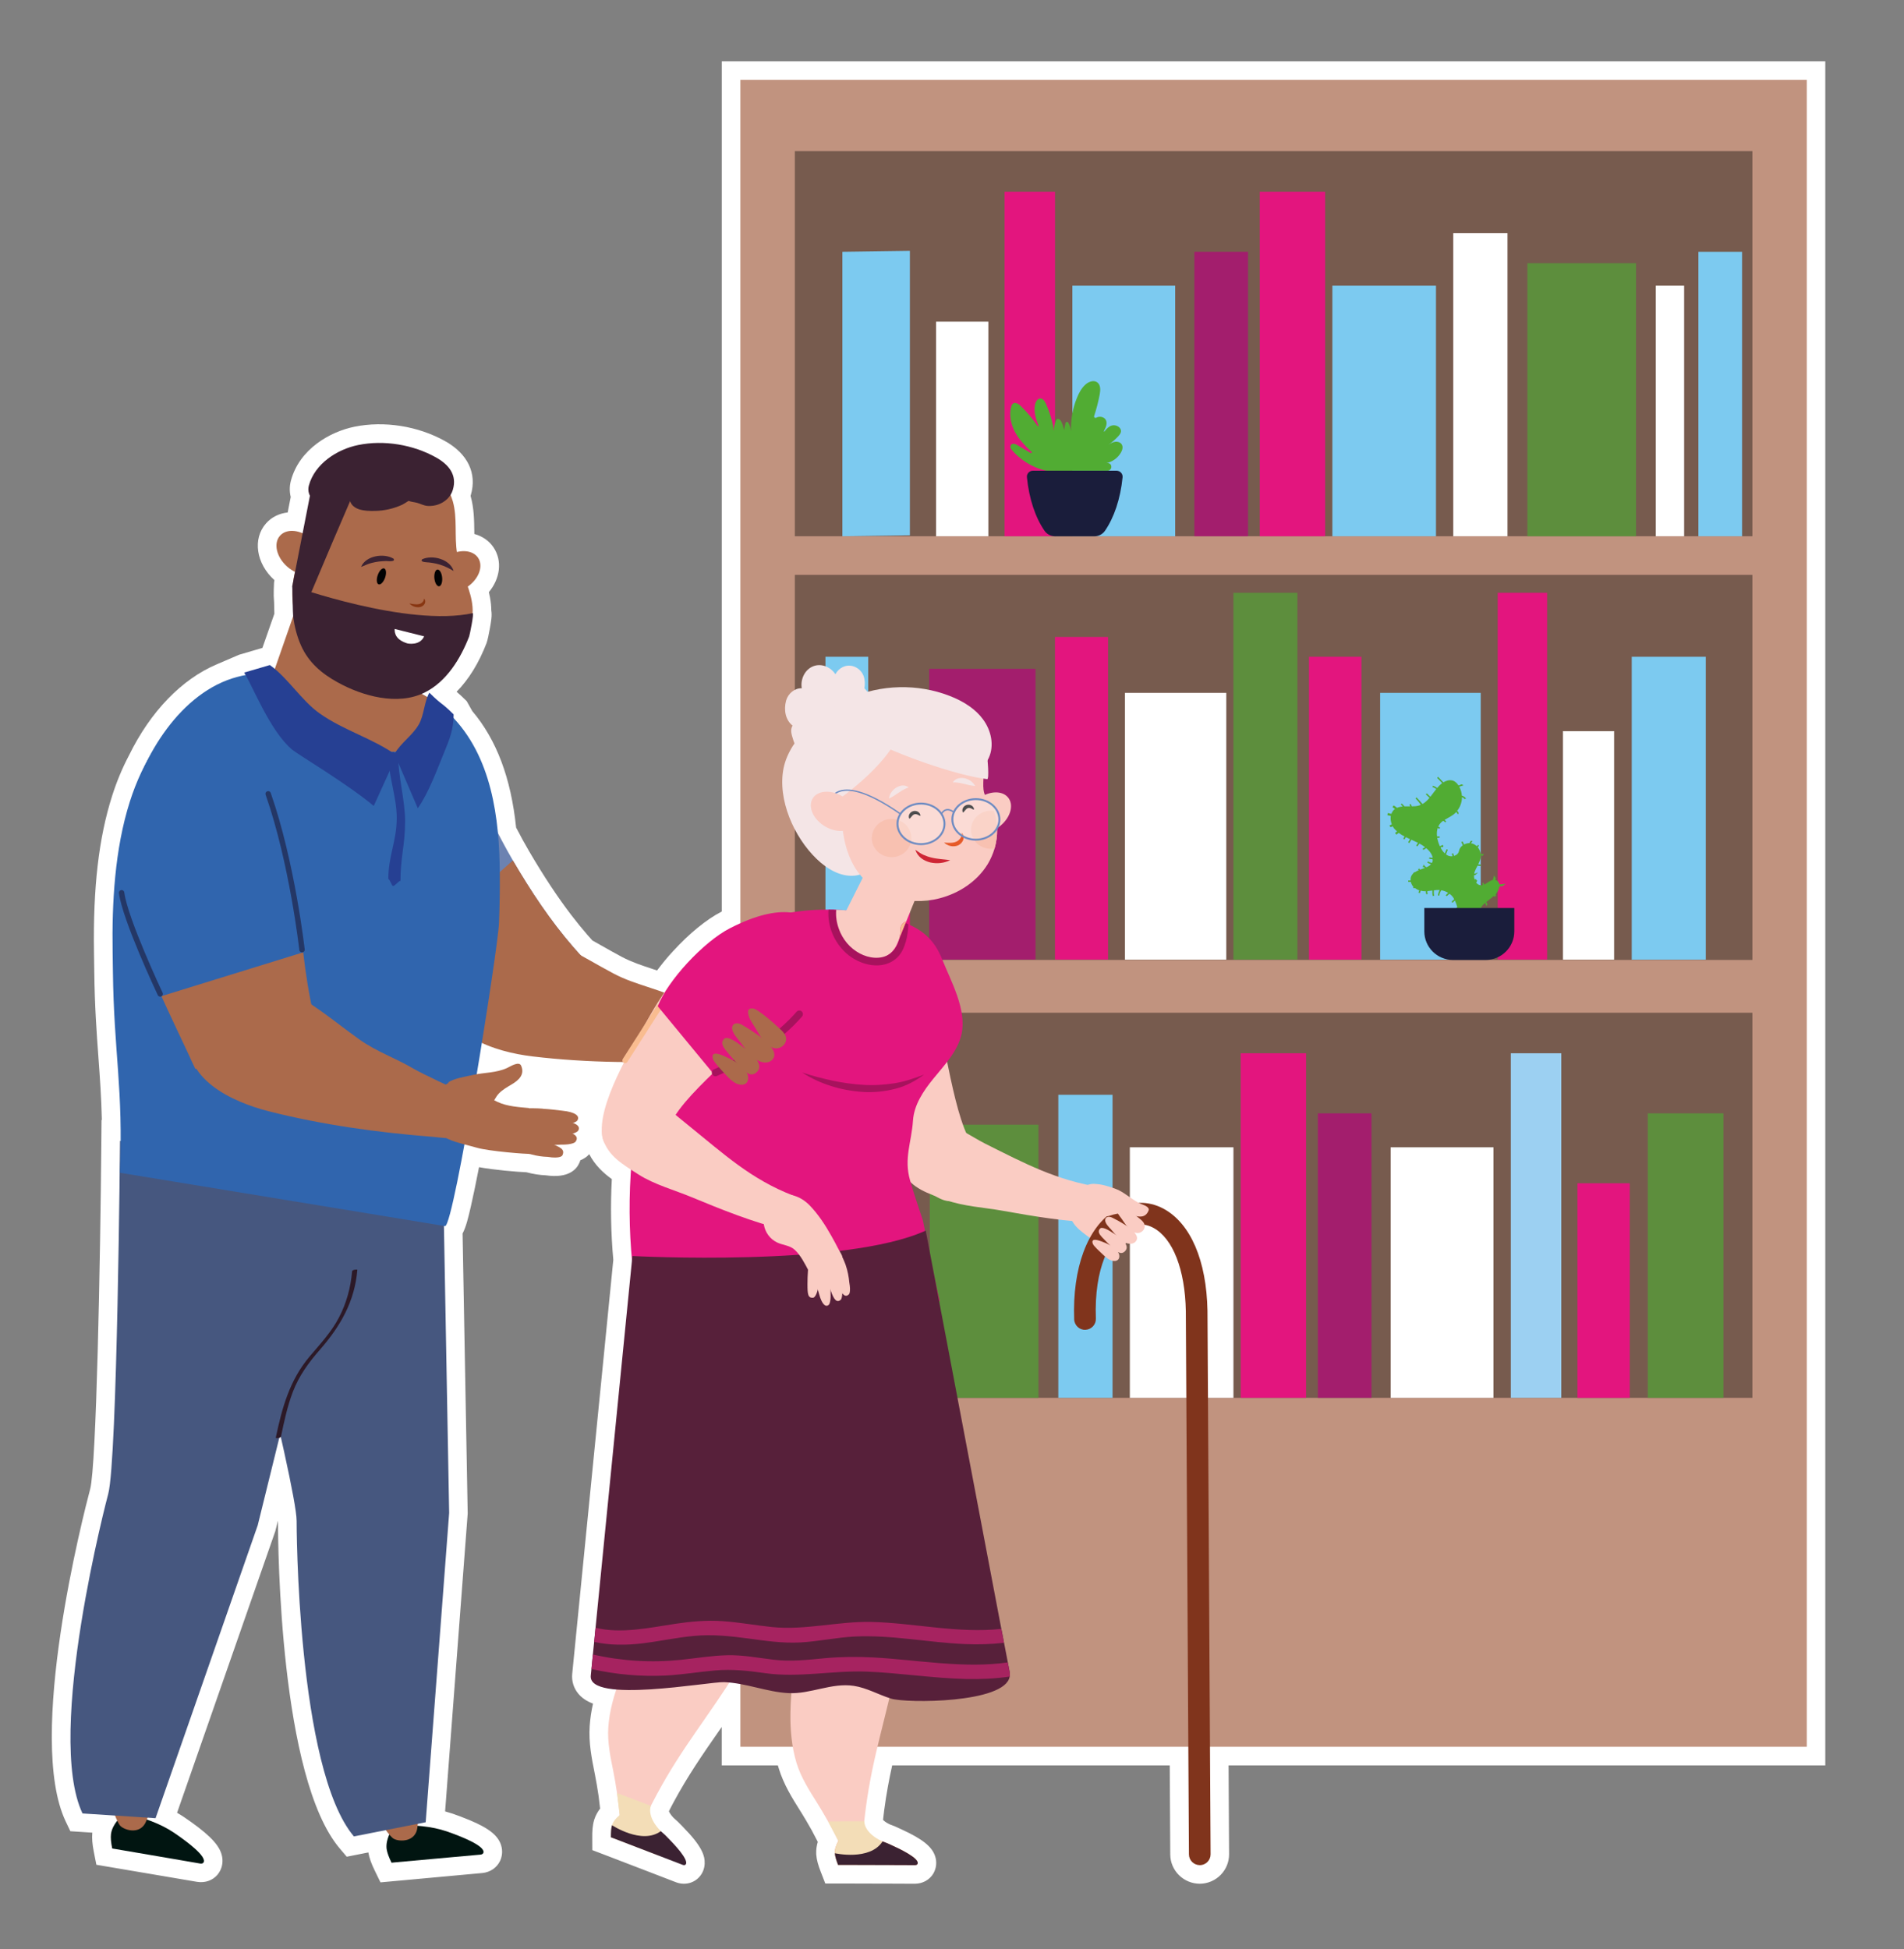 <?xml version="1.0" encoding="UTF-8"?> <!-- Generator: Adobe Illustrator 25.4.1, SVG Export Plug-In . SVG Version: 6.00 Build 0) --> <svg xmlns="http://www.w3.org/2000/svg" xmlns:xlink="http://www.w3.org/1999/xlink" version="1.1" x="0px" y="0px" viewBox="0 0 409.79 419.53" style="enable-background:new 0 0 409.79 419.53;" xml:space="preserve"><rect x="0" y="0" width="409.79" height="419.53" fill="#808080" stroke="none"/> <style type="text/css"> .st0{fill:#FFFFFF;} .st1{fill:#C1937F;} .st2{fill:#775B4E;} .st3{fill:#5D8E3D;} .st4{fill:#7CCAF0;} .st5{fill:#E3157E;} .st6{fill:#A31E6D;} .st7{fill:#9CD0F2;} .st8{fill:#51AC33;} .st9{fill:#1A1D3B;} .st10{fill:#6C82B1;} .st11{fill:#AB6A4B;} .st12{fill:#FACCC3;} .st13{fill:#011511;} .st14{fill:#46577F;} .st15{fill:#2B3463;} .st16{fill:#3065AE;} .st17{fill:#2C1927;} .st18{fill:#DD3614;} .st19{fill:#F4E5E6;} .st20{fill:#F8C1B1;} .st21{fill:#A7125D;} .st22{fill:#020203;} .st23{fill:#E65B29;} .st24{fill:#CE2635;} .st25{opacity:0.3;} .st26{fill:#FFFEFE;} .st27{fill:#6F8CC2;} .st28{fill:#F9BC90;} .st29{fill:#F29368;} .st30{fill:#F3DDB7;} .st31{fill:#3B2232;} .st32{fill:#57203A;} .st33{fill:#80341C;} .st34{fill:#883612;} .st35{fill:#243766;} .st36{fill:#A62360;} .st37{fill:#264093;} </style> <g id="Laag_1"> <path class="st0" d="M58.92,126.91c-0.03,0.89-0.01,1.8,0.07,2.7c0.02,1.11,0.04,1.91,0.06,2.48l-2.57,7.35 c-1.26,0.36-1.78,0.52-2.31,0.68c-0.58,0.17-1.15,0.34-2.73,0.8l-4.77,2.05l0,0c-7.52,3.18-14.26,10.12-18.88,19.55 c-1.45,2.74-2.69,5.71-3.67,8.81c-2.86,8.99-4.1,19.64-3.89,33.52c0.03,1.45,0.05,2.85,0.06,4.22c0.09,7.46,0.5,13.12,0.9,18.59 c0.32,4.38,0.62,8.56,0.73,13.38l-0.07-0.01l-0.04,4.48c-0.22,26.32-1.07,69.94-2.4,74.95c-1.44,5.42-13.82,53.51-5.28,71.53 l1.01,2.12l4.73,0.31c-0.11,1.17-0.01,2.44,0.33,4.17l0.54,2.74l21.7,3.68c1.69,0.27,3.32-0.3,4.37-1.54l0.07-0.09 c0.8-1,1.14-2.27,0.96-3.57c-0.32-2.3-2.21-4.46-6.72-7.69l-0.09-0.06c-1.02-0.74-1.92-1.34-2.85-1.87 c-0.02-0.01-0.05-0.03-0.07-0.04l21.13-60.57l0.59-2.31c0,0.02,0,0.04,0,0.05c0,5.61,0.4,55.27,13.28,70.49l1.52,1.79l4.65-0.92 c0.2,1.17,0.62,2.36,1.39,3.94l1.22,2.5l21.93-2.01c1.7-0.17,3.12-1.15,3.81-2.61l0.05-0.11c0.51-1.18,0.52-2.49,0.01-3.7 c-0.9-2.14-3.28-3.74-8.48-5.7l-0.1-0.04c-1.15-0.45-2.21-0.8-3.23-1.08c-0.03-0.01-0.05-0.01-0.08-0.02l4.85-63.96l0.01-0.19 l-1.1-60.23c0.76-1.42,1.22-3.4,1.78-5.81c0.5-2.19,1.09-5.02,1.76-8.46c3.16,0.59,8.24,1.02,10.15,1.09 c0.04,0.01,0.08,0.01,0.12,0.02c1.38,0.37,2.76,0.58,4.11,0.64c4.88,0.72,6.6-1.33,7.15-2.55c0.11-0.23,0.21-0.46,0.28-0.69 c0.79-0.32,1.42-0.75,1.91-1.31c1.22,2.35,2.98,4,4.86,5.37c-0.31,5.81-0.2,11.64,0.32,17.37l-8.84,89.08 c-0.16,1.57,0.31,3.1,1.31,4.3c0.77,0.92,1.8,1.62,3.16,2.13c-0.37,1.66-0.61,3.27-0.71,4.8c-0.25,3.62,0.43,6.98,1.08,10.23 l0.08,0.42c0.24,1.18,0.51,2.82,0.75,4.4l0.33,2.74c-0.49,0.64-0.93,1.39-1.24,2.31l-0.04,0.13c-0.35,1.17-0.42,2.35-0.41,3.75 l0.01,2.75l3.12,1.19c3.24,1.23,6.49,2.49,9.74,3.74l0.54,0.21c0.79,0.3,1.56,0.6,2.34,0.9c0.75,0.29,1.5,0.58,2.26,0.87 c0.57,0.22,1.16,0.32,1.73,0.32c1,0,1.96-0.32,2.75-0.94l0.09-0.07c0.98-0.82,1.55-1.98,1.61-3.27c0.09-1.83-0.68-3.89-4.7-7.98 c-0.72-0.77-1.37-1.39-2.02-1.95c-0.63-0.67-0.88-1.14-0.97-1.38l0.2-0.42c0.26-0.49,0.51-0.96,0.75-1.43 c3.11-5.78,6.33-10.42,9.75-15.34c0.22-0.32,0.44-0.64,0.67-0.96v8.28h12.08c0.06,0.22,0.12,0.43,0.19,0.64 c1.06,3.46,2.88,6.37,4.64,9.17l0.24,0.38c0.53,0.84,1.32,2.17,2.21,3.76l1.31,2.5c-0.23,0.77-0.38,1.63-0.34,2.6l0.01,0.14 c0.09,1.22,0.44,2.34,0.95,3.66l0.99,2.56h3.34c3.47,0,6.95,0.02,10.43,0.03h0.58c0.82,0,1.63,0,2.44,0.01 c0.83,0,1.65,0.01,2.48,0.01c1.67,0,3.15-0.81,3.97-2.16l0.06-0.11c0.62-1.11,0.75-2.4,0.35-3.63c-0.68-2.09-2.72-3.72-7.23-5.79 c-0.95-0.46-1.78-0.82-2.58-1.1c-0.82-0.4-1.22-0.75-1.4-0.95l0.04-0.39c0.07-0.58,0.14-1.14,0.2-1.68 c0.47-3.58,1.09-6.81,1.72-9.65h59.74l0.11,19.17c0.02,3.47,2.86,6.29,6.37,6.29c3.49-0.02,6.32-2.88,6.29-6.37l-0.11-19.1h128.43 V13.19H155.35v182.98c-0.02,0.01-0.05,0.03-0.07,0.04c-3.19,1.63-6.99,4.74-10.4,8.48c-1.15,1.23-2.31,2.62-3.46,4.17 c-0.26-0.09-0.52-0.17-0.77-0.25l-0.35-0.12c-2.23-0.74-4.34-1.43-6.41-2.52c-1.38-0.73-2.81-1.54-4.33-2.4 c-0.68-0.39-1.38-0.78-2.07-1.17c-0.35-0.39-0.69-0.78-1.03-1.16c-1.15-1.32-2.31-2.75-3.44-4.22c-3-3.92-6-8.45-9.17-13.87 c-0.86-1.47-1.75-3.09-2.77-5.05c-1.11-10.66-4.21-18.89-9.44-25.07l0,0l-1.19-2.13c-1.02-1.01-1.68-1.6-2.18-2.02 c2.6-2.64,4.79-6.17,6.45-10.48c0.23-0.59,0.55-2.25,0.72-3.19c0.26-1.45,0.49-2.71,0.3-3.84c0-0.89-0.1-1.81-0.28-2.79 c-0.07-0.39-0.15-0.77-0.24-1.14c2.42-2.93,2.93-6.68,1.04-9.57c-0.96-1.47-2.44-2.48-4.17-2.95c0-0.25-0.01-0.5-0.01-0.76 c-0.03-2.24-0.06-4.79-0.78-7.37c-0.01-0.03-0.02-0.05-0.02-0.08c0.02-0.06,0.04-0.12,0.06-0.19c1.35-4.63-0.66-8.85-5.52-11.57 c-5.81-3.26-13.12-4.42-19.54-3.11c-5.15,1.05-11.82,4.72-13.67,11.61c-0.31,1.16-0.32,2.37-0.04,3.51l-0.65,3.33 c-1.82,0.2-3.46,0.99-4.66,2.35c-2.94,3.32-2.14,8.68,1.81,12.22l-0.09,0.47 M58.93,126.74C58.93,126.74,58.93,126.74,58.93,126.74 M62.08,125.94 M58.99,127.05l-0.01-1.71"></path> </g> <g id="Laag_1_kopie"> <g> <rect x="159.35" y="17.19" class="st1" width="229.52" height="358.75"></rect> <rect x="171.07" y="32.53" class="st2" width="206.09" height="82.88"></rect> <rect x="171.07" y="123.72" class="st2" width="206.09" height="82.88"></rect> <rect x="171.07" y="217.96" class="st2" width="206.09" height="82.88"></rect> <g> <rect x="312.78" y="50.19" class="st0" width="11.67" height="65.22"></rect> <rect x="328.73" y="56.64" class="st3" width="23.39" height="58.78"></rect> <polygon class="st4" points="195.83,115.21 181.3,115.41 181.3,54.19 195.83,53.99 "></polygon> <rect x="201.47" y="69.23" class="st0" width="11.25" height="46.18"></rect> <rect x="216.21" y="41.26" class="st5" width="10.86" height="74.15"></rect> <rect x="230.8" y="61.49" class="st4" width="22.13" height="53.92"></rect> <rect x="257.06" y="54.19" class="st6" width="11.54" height="61.22"></rect> <rect x="271.13" y="41.26" class="st5" width="14.07" height="74.15"></rect> <rect x="286.76" y="61.49" class="st4" width="22.3" height="53.92"></rect> <rect x="356.37" y="61.49" class="st0" width="6.1" height="53.92"></rect> <rect x="365.54" y="54.19" class="st4" width="9.4" height="61.22"></rect> </g> <rect x="227.78" y="235.62" transform="matrix(-1 -1.224647e-16 1.224647e-16 -1 467.227 536.455)" class="st4" width="11.67" height="65.22"></rect> <rect x="200.11" y="242.06" transform="matrix(-1 -1.224647e-16 1.224647e-16 -1 423.612 542.896)" class="st3" width="23.39" height="58.78"></rect> <rect x="354.64" y="239.62" transform="matrix(-1 -1.224647e-16 1.224647e-16 -1 725.572 540.453)" class="st3" width="16.29" height="61.22"></rect> <rect x="339.52" y="254.65" transform="matrix(-1 -1.224647e-16 1.224647e-16 -1 690.278 555.491)" class="st5" width="11.25" height="46.18"></rect> <rect x="325.16" y="226.69" transform="matrix(-1 -1.224647e-16 1.224647e-16 -1 661.189 527.523)" class="st7" width="10.86" height="74.15"></rect> <rect x="299.3" y="246.91" transform="matrix(-1 -1.224647e-16 1.224647e-16 -1 620.735 547.75)" class="st0" width="22.13" height="53.92"></rect> <rect x="283.64" y="239.62" transform="matrix(-1 -1.224647e-16 1.224647e-16 -1 578.817 540.453)" class="st6" width="11.54" height="61.22"></rect> <rect x="267.03" y="226.69" transform="matrix(-1 -1.224647e-16 1.224647e-16 -1 548.13 527.523)" class="st5" width="14.07" height="74.15"></rect> <rect x="243.17" y="246.91" transform="matrix(-1 -1.224647e-16 1.224647e-16 -1 508.64 547.75)" class="st0" width="22.3" height="53.92"></rect> <rect x="189.76" y="246.91" transform="matrix(-1 -1.224647e-16 1.224647e-16 -1 385.619 547.75)" class="st0" width="6.1" height="53.92"></rect> <g> <rect x="227.06" y="137.09" class="st5" width="11.42" height="69.43"></rect> <rect x="199.98" y="143.95" class="st6" width="22.89" height="62.57"></rect> <rect x="351.19" y="141.35" class="st4" width="15.94" height="65.18"></rect> <rect x="336.39" y="157.36" class="st0" width="11.01" height="49.17"></rect> <rect x="322.35" y="127.58" class="st5" width="10.63" height="78.94"></rect> <rect x="297.04" y="149.12" class="st4" width="21.65" height="57.41"></rect> <rect x="281.72" y="141.35" class="st5" width="11.29" height="65.18"></rect> <rect x="265.46" y="127.58" class="st3" width="13.77" height="78.94"></rect> <rect x="242.12" y="149.12" class="st0" width="21.81" height="57.41"></rect> <rect x="189.86" y="149.12" class="st5" width="5.97" height="57.41"></rect> <rect x="177.66" y="141.35" class="st4" width="9.2" height="65.18"></rect> </g> <g> <path class="st8" d="M222.04,100.18c1.12,0.57,2.14,0.91,3.18,1.11h13.15c1.05,0,1.11-1.57,0.06-1.63 c-0.12-0.01-0.23,0-0.34,0.02c1.31-0.27,2.49-1.11,3.16-2.27c0.31-0.53,0.5-1.21,0.19-1.74c-0.27-0.47-0.88-0.66-1.42-0.59 c-0.54,0.07-1.03,0.35-1.48,0.64c0.8-0.53,1.53-1.16,2.17-1.87c0.24-0.26,0.47-0.55,0.54-0.9c0.18-0.96-1.08-1.66-2-1.36 c-0.64,0.21-1.12,0.7-1.53,1.26c-0.06,0.08-0.17,0-0.13-0.08c0.13-0.25,0.26-0.5,0.37-0.76c0.22-0.54,0.31-1.19,0.01-1.69 c-0.4-0.65-1.36-0.79-2.03-0.43c-0.26,0.14-0.54-0.09-0.45-0.35c0.49-1.51,0.89-3.05,1.19-4.61c0.18-0.94,0.24-2.1-0.53-2.65 c-0.73-0.52-1.78-0.16-2.46,0.42c-0.85,0.73-1.41,1.74-1.84,2.77c-0.98,2.32-1.44,4.87-1.32,7.39c-0.07-0.63-0.26-1.24-0.55-1.8 c-0.07-0.14-0.17-0.29-0.36-0.26c-0.16,0.02-0.28,0.15-0.31,0.3l-0.3,1.5c-0.1-0.63-0.3-1.24-0.57-1.81 c-0.19-0.4-0.63-0.83-0.99-0.55c-0.07,0.05-0.12,0.13-0.16,0.2c-0.35,0.74-0.49,1.56-0.42,2.37c-0.32-2.04-0.91-4.04-1.76-5.92 c-0.23-0.52-0.59-1.11-1.17-1.13c-0.65-0.02-1.06,0.7-1.18,1.34c-0.29,1.52,0.17,3.05,0.76,4.51c0.04,0.11-0.1,0.19-0.17,0.09 c-1.09-1.56-2.32-3.01-3.67-4.34c-0.5-0.49-1.31-0.97-1.8-0.38c-0.07,0.09-0.13,0.19-0.16,0.3c-0.69,2.12-0.07,4.47,1.12,6.35 c0.86,1.36,1.98,2.51,3.17,3.61c0.14,0.13-0.03,0.36-0.19,0.26c-0.94-0.56-1.89-1.13-2.83-1.69c-0.46-0.27-1.13-0.52-1.43-0.01 c-0.16,0.27-0.12,0.61,0.07,0.85C218.82,98.14,220.34,99.31,222.04,100.18z"></path> <g> <path class="st9" d="M221.02,102.71c0.46,4.66,1.84,8.73,3.81,11.55c0.51,0.73,1.37,1.16,2.27,1.16h8.43 c0.9,0,1.76-0.43,2.27-1.16c1.96-2.82,3.35-6.89,3.81-11.55c0.07-0.76-0.54-1.41-1.32-1.41h-17.95 C221.56,101.29,220.94,101.95,221.02,102.71z"></path> </g> </g> <g> <path class="st8" d="M323.35,190.29c-0.21,0.01-0.42,0.04-0.62,0.07c-0.11-0.46-0.43-0.88-0.91-0.98c-0.02,0,0.03-0.18,0.03-0.18 l0.11-0.05l-0.38-0.77l-0.28,1.01c-0.08,0.02-0.16,0.03-0.24,0.06c-0.55,0.21-1.07,0.69-1.64,0.93c-0.02-0.15-0.07-0.3-0.15-0.43 l-0.27,0.16c0.07,0.11,0.1,0.24,0.11,0.37c-0.08,0.02-0.16,0.04-0.24,0.05c-0.49,0.03-0.88-0.21-1.16-0.57 c0.07-0.1,0.13-0.2,0.18-0.31l0.05-0.12l-0.11-0.07c-0.08-0.05-0.13-0.14-0.13-0.23l-0.31,0c0,0.07,0.02,0.14,0.04,0.2 c-0.13-0.33-0.2-0.69-0.18-1.05c0.05-0.01,0.11-0.02,0.16-0.03c0.08,0.07,0.7-0.58,0.7-0.58l-0.63,0.24 c-0.06,0.02-0.13,0.02-0.19,0.04c0.01-0.07,0.02-0.15,0.04-0.22c0.15-0.53,0.42-1.03,0.68-1.53c0.18,0.04,0.37,0.07,0.56,0.07 c0.04,0,0.09,0,0.13,0l0-0.3l-0.27-0.02c-0.09,0-0.19-0.02-0.28-0.04c0.24-0.49,0.46-0.98,0.53-1.51 c0.02-0.12,0.02-0.24,0.02-0.36c0.05-0.01,0.1-0.02,0.15-0.03l0.24,0.12l0.26-0.46l-0.28,0.01c-0.13,0.01-0.26,0.03-0.39,0.05 c-0.06-0.53-0.28-1.05-0.62-1.47l0.11-0.17c0.06,0.01,0.15-0.18,0.15-0.18l-0.14-0.14c-0.04-0.01-0.15-0.01-0.24,0.12l-0.09,0.14 c-0.26-0.25-0.57-0.45-0.93-0.57c-0.1-0.03-0.2-0.04-0.3-0.06c0.02-0.17,0.09-0.23,0.12-0.23l0.19-0.24 c-0.09-0.07-0.2-0.08-0.31-0.04c-0.15,0.05-0.27,0.21-0.3,0.36c-0.01,0.04-0.01,0.08-0.01,0.11c-0.11,0-0.22-0.01-0.33,0.01 c-0.31,0.04-0.61,0.14-0.88,0.28c-0.11-0.21-0.2-0.42-0.29-0.64l-0.3,0.1c0.09,0.24,0.21,0.47,0.32,0.71 c-0.43,0.31-0.75,0.74-0.82,1.25c-0.01,0.04-0.03,0.08-0.04,0.12c-0.14,0.48-0.54,0.78-1.03,0.92l-0.18-0.56l-0.3,0.09l0.17,0.54 c-0.32,0.04-0.65,0.01-0.95-0.12c-0.17-0.07-0.32-0.18-0.47-0.29l0.41-0.98l-0.29-0.11l-0.37,0.89 c-0.38-0.35-0.67-0.79-0.91-1.26c0.12-0.07,0.24-0.13,0.36-0.18l0.08,0.14c0.07-0.04,0.13-0.1,0.15-0.18 c0.02-0.08,0.01-0.16-0.03-0.23l-0.07-0.1l-0.12,0.04c-0.18,0.06-0.35,0.15-0.51,0.24c-0.02-0.04-0.04-0.07-0.05-0.1 c-0.24-0.53-0.42-1.12-0.53-1.7c0.15-0.04,0.31-0.05,0.45,0.01l0.13-0.27c-0.2-0.08-0.42-0.09-0.62-0.05 c-0.08-0.63-0.05-1.26,0.15-1.84l0.36,0.19l0.15-0.26l-0.4-0.21c0.11-0.24,0.24-0.47,0.42-0.69c0.19-0.22,0.4-0.4,0.64-0.57 c0.16,0.07,0.3,0.18,0.38,0.33l0.28-0.13c-0.08-0.16-0.22-0.28-0.37-0.38c0.61-0.39,1.29-0.7,1.87-1.12 c0.23-0.17,0.44-0.36,0.64-0.57c0.03,0.03,0.08,0.04,0.11,0.07c0.06,0.05,0.08,0.13,0.08,0.15l0.16,0.25 c0.08-0.04,0.14-0.11,0.15-0.2c0.02-0.15-0.07-0.31-0.17-0.41c-0.04-0.04-0.1-0.06-0.14-0.1c0.51-0.63,0.85-1.38,0.99-2.18 c0.05-0.26,0.06-0.53,0.06-0.79c0.16,0.06,0.32,0.14,0.45,0.25c-0.01,0.08,0.05,0.15,0.11,0.18l0.22-0.05 c0.05-0.07,0.07-0.18-0.05-0.29c-0.21-0.2-0.47-0.34-0.75-0.42c-0.04-0.67-0.23-1.33-0.57-1.92l0.93-0.3l-0.28-0.17 c-0.07-0.04-0.16-0.05-0.24-0.03c-0.07,0.02-0.13,0.06-0.17,0.11l-0.39,0.12c-0.11-0.17-0.17-0.25-0.24-0.33 c-0.26-0.31-0.58-0.58-0.98-0.72c-0.06-0.02-0.12-0.03-0.18-0.04c-0.63-0.13-1.29,0.07-1.86,0.42l-1.12-1.18l-0.23,0.2l1.1,1.15 c-0.03,0.02-0.06,0.04-0.09,0.06c-0.36,0.28-0.68,0.62-0.98,0.98c-0.28-0.2-0.58-0.37-0.91-0.49l-0.12,0.28 c0.3,0.11,0.57,0.26,0.83,0.44c-0.44,0.54-0.85,1.12-1.27,1.66l-0.77-0.73l-0.22,0.21l0.8,0.75c-0.44,0.53-0.93,1-1.51,1.33 c-0.4-0.46-0.82-0.96-1.28-1.42l-0.23,0.2c0.42,0.43,0.8,0.89,1.14,1.38c-0.12,0.05-0.23,0.12-0.35,0.16 c-0.5,0.15-1.03,0.19-1.58,0.19l-0.22-0.51l-0.29,0.11l0.17,0.4c-0.41,0-0.83-0.01-1.23,0c-0.19-0.21-0.37-0.43-0.59-0.61 l-0.21,0.23c0.15,0.12,0.29,0.26,0.42,0.41c-0.44,0.03-0.85,0.12-1.23,0.29c-0.22-0.21-0.48-0.39-0.76-0.52l-0.21,0.41 c0.19,0.09,0.37,0.21,0.53,0.34c-0.39,0.28-0.63,0.65-0.78,1.07c-0.26-0.06-0.51-0.13-0.77-0.18l-0.09,0.45 c0.25,0.04,0.49,0.12,0.74,0.17c-0.1,0.59-0.02,1.23,0.22,1.81c-0.17,0.08-0.36,0.15-0.52,0.24l0.25,0.39 c0.14-0.08,0.3-0.16,0.45-0.22c0.1,0.18,0.21,0.35,0.34,0.51c0.18,0.22,0.4,0.4,0.61,0.59c-0.14,0.11-0.28,0.23-0.43,0.34 l0.28,0.37c0.17-0.12,0.33-0.26,0.5-0.39c0.39,0.3,0.82,0.55,1.27,0.78l-0.29,0.48l0.27,0.15l0.29-0.49 c0.3,0.15,0.59,0.29,0.9,0.43c-0.21,0.34-0.42,0.69-0.42,0.69l0.27,0.15l0.44-0.71c0.13,0.06,0.26,0.12,0.4,0.18 c0.34,0.15,0.69,0.32,1.03,0.49c-0.16,0.25-0.41,0.59-0.41,0.59l0.26,0.17l0.45-0.61c0.44,0.23,0.84,0.5,1.22,0.79 c-0.16,0.12-0.33,0.22-0.52,0.3l0.12,0.28c0.23-0.09,0.44-0.23,0.64-0.38c0.42,0.35,0.8,0.74,1.07,1.21 c0.16,0.27,0.27,0.56,0.33,0.86c-0.23,0.01-0.47-0.02-0.69-0.09l-0.11,0.28c0.24,0.08,0.49,0.12,0.73,0.12 c0.1,0.16,0.08,0.34,0.03,0.51c-0.04,0.12-0.11,0.2-0.17,0.3c-0.28-0.07-0.55-0.18-0.77-0.35l-0.2,0.23 c0.24,0.19,0.52,0.31,0.81,0.39c-0.25,0.28-0.59,0.49-0.98,0.66c-0.14-0.08-0.28-0.18-0.39-0.31l-0.28-0.31v0.35 c-0.08,0.04-0.16,0.1-0.16,0.21h0.25c0.08,0.08,0.16,0.13,0.25,0.19c-0.34,0.13-0.7,0.25-1.05,0.38 c-0.05-0.08-0.12-0.15-0.16-0.23l-0.28,0.13c0.04,0.08,0.11,0.14,0.16,0.22c-0.28,0.11-0.54,0.24-0.78,0.4 c-0.02-0.03-0.3,0.11-0.3,0.11c-0.12,0.19-0.27,0.34-0.39,0.52c-0.24,0.35-0.31,0.77-0.27,1.18h-0.52v0.3h0.57 c0.09,0.39,0.26,0.76,0.53,1.05c0.02,0.1-0.04,0.14-0.07,0.19l0.27,0.16c0.03-0.04,0.07-0.07,0.1-0.11 c0.29,0.23,0.62,0.41,0.98,0.53c-0.07,0.16-0.13,0.32-0.18,0.52l0.31,0.07c0.05-0.2,0.11-0.36,0.17-0.52 c0.33,0.08,0.67,0.13,1.01,0.13c0.04,0,0.08-0.01,0.12-0.01c-0.04,0.24,0,0.5,0.14,0.71l0.26-0.17 c-0.11-0.16-0.13-0.37-0.08-0.56c0.36-0.03,0.71-0.07,1.07-0.13c-0.03,0.4-0.01,0.8,0.09,1.18l0.3-0.07 c-0.1-0.38-0.11-0.76-0.07-1.15c0.42-0.06,0.84-0.1,1.26-0.07c-0.21,0.36-0.35,0.76-0.39,1.17l0.31,0.02 c0.03-0.41,0.19-0.79,0.43-1.13c0.53,0.09,1.04,0.28,1.49,0.57c-0.21,0.14-0.41,0.31-0.56,0.52l0.26,0.17 c0.16-0.21,0.36-0.36,0.59-0.5c0.27,0.21,0.51,0.43,0.71,0.7c0.11,0.15,0.19,0.32,0.28,0.49c-0.23,0.15-0.44,0.34-0.58,0.56 l0.27,0.15c0.12-0.18,0.28-0.33,0.46-0.46c0.21,0.45,0.36,0.93,0.51,1.42c-0.18,0.16-0.35,0.33-0.47,0.53l0.27,0.15 c0.08-0.13,0.18-0.26,0.29-0.37c0.08,0.25,0.16,0.5,0.25,0.74c0.08,0.2,0.18,0.4,0.28,0.59c-0.06,0.38-0.07,0.76,0.03,1.12 l0.68-0.17c0.24,0.23,0.52,0.41,0.82,0.54c0.21,0.08,0.43,0.15,0.66,0.16c1.02,0.06,1.43-0.3,1.64-0.82 c0.19,0.06,0.38,0.16,0.53,0.29c0.02-0.02-0.02,0.19-0.02,0.19c0.04,0.01,0.08,0.01,0.12,0.01c0.23,0,0.45-0.1,0.59-0.28 l0.27-0.35l-0.35-0.28c-0.27-0.22-0.59-0.37-0.93-0.47c0.01-0.09,0.34,0.02,0.34,0.02l0.36-0.85l-0.2-0.09 c0,0.01-0.15-0.04-0.29-0.08c0.02-0.06,0.03-0.13,0.06-0.19c0.21-0.48,0.58-0.88,1.02-1.26c0.04,0.02,0.08,0.05,0.11,0.07 c0.05,0.05,0.08,0.14,0.06,0.2c-0.02,0.03,0.08,0.32,0.08,0.32c0.12-0.04,0.2-0.13,0.23-0.25c0.04-0.16-0.02-0.36-0.15-0.48 c-0.03-0.03-0.06-0.04-0.09-0.06c0.23-0.19,0.47-0.38,0.71-0.56c0.33-0.25,0.65-0.5,0.93-0.77c0.05,0.03,0.18,0.18,0.18,0.18 l0.36-0.3c-0.05-0.05-0.1-0.11-0.15-0.16c0.4-0.59,0.79-1.14,0.85-1.76c0.16-0.06,0.31-0.08,0.47-0.09l0.07,0.09l0.83-0.58 L323.35,190.29z M318.06,181.95c0.05,0.08-0.07,0.12-0.07,0.12C317.98,182.01,318.02,181.97,318.06,181.95z M315.34,171.75 c0.06,0.03,0.08,0.09-0.04,0.12L315.34,171.75z M318.75,197.33c0.04,0,0,0.21,0,0.21l-0.18-0.13 C318.62,197.36,318.68,197.33,318.75,197.33z M317.56,189.64c-0.07-0.03-0.09-0.1-0.12-0.18 C317.47,189.52,317.51,189.58,317.56,189.64z"></path> <path class="st9" d="M312.71,206.6h7.05c3.4,0,6.16-2.76,6.16-6.16v-5.02h-19.37v5.02C306.55,203.84,309.31,206.6,312.71,206.6z"></path> </g> </g> <g> <g> <g> <g> <g> <path class="st10" d="M104.13,223.67c-0.48-0.4-0.91,0.03-1.41-0.34c-0.49-0.42-0.47,0.21-0.99-0.21 c-5.49-4.42-11.78-9.23-17.39-14.52c-3.54-3.32-6.79-6.81-9.42-10.5c-0.28-0.37-0.55-0.74-0.8-1.12 c-3.6-5.29-6.21-11.13-7.57-17.19c-0.3-1.37-0.55-2.78-0.73-4.2c-1.01-8.16,0.09-17.01,3.98-24.2 c0.18-0.36-3.03-1.58-2.84-1.91c1.31-2.24,1.83-5.41,4.29-6.25c5.7-1.94,15.45,5,19.09,8.7c9.18,9.34,13.54,22.14,20.04,33.25 c3.84,6.57,8.07,12.97,13.05,18.69c1.14,1.3,2.27,2.57,3.46,3.81C118.69,213.35,110.08,219.37,104.13,223.67z"></path> </g> </g> <g> <g> <path class="st11" d="M114.61,227.36c6.01,0.72,12.07,1.09,18.12,1.19c5.9,0.11,11.78-0.03,17.65-0.34 c1.79-0.09,4.98,0.06,6.5-1.04c1.67-1.21-0.09-2.61,0.51-4.37c0.27-0.75,0.32-1.63-0.12-2.3c-1.09-1.69,0.34-1.95-1.4-2.48 c-2.31-0.71-9.37-2.9-11.59-3.85c-1.66-0.71-3.27-1.24-4.88-1.76c-2.48-0.82-4.9-1.59-7.37-2.9 c-6.8-3.58-14.77-9.06-22.58-9.79c-0.06-0.01-0.12-0.01-0.17-0.02c-6.95-0.55-13.11,6.38-13.65,12.98 C94.8,222.82,106.64,226.41,114.61,227.36z"></path> </g> </g> <g> <path class="st11" d="M104.13,223.67c-0.48-0.4-0.91,0.03-1.41-0.34c-0.49-0.42-0.47,0.21-0.99-0.21 c-5.49-4.42-11.78-9.23-17.39-14.52c7.86-7.13,19.66-17.79,26.04-23.42c3.84,6.57,8.07,12.97,13.05,18.69 c1.14,1.3,2.27,2.57,3.46,3.81C118.69,213.35,110.08,219.37,104.13,223.67z"></path> </g> <g> <g> <g> <g> <path class="st12" d="M212.06,246.15c8.45,4.22,15.38,7.93,24.92,9.39c0,0,2.4,5.49-0.16,7.62 c-7.07-0.16-14.33-1.38-21.07-2.59c-3.81-0.69-8.49-0.94-12.18-2.31c-3.96-1.46-7.23-2.47-9.18-5.86 c-1.61-2.79,0.35-7.36,2.47-9.55c1.42-1.47,2.28-1.43,4.44-1.48c1.39-0.03,4.86,1.53,5.91,2.07 C208.85,244.29,210.43,245.33,212.06,246.15z"></path> </g> </g> </g> </g> <g> <g> <g> <g> <g> <path class="st13" d="M43.76,400.9c-0.15,0.18-0.44,0.21-0.67,0.17c-1.88-0.32-3.75-0.65-5.63-0.97 c-4.22-0.72-8.42-1.44-12.64-2.16l-0.67-0.11c-0.27-1.35-0.36-2.3-0.26-3.13c0.16-1.12,0.66-1.99,1.63-3.25 c3.41,1.1,5.46-0.09,5.54-0.05c2.12,0.73,3.68,1.42,5.14,2.26c0.83,0.48,1.63,1.01,2.48,1.63 C39.54,395.92,44.8,399.59,43.76,400.9z"></path> </g> </g> </g> </g> <g> <g> <path class="st11" d="M19.75,343.85c1.1-2.88,2.89-5.37,6.26-5.82c2.11-0.28,23.13,5.67,22.33,7.32 c-8.63,17.6-10.6,29.87-16.84,46.51c-1.16,3.09-4.59,2.09-5.57,1.13c-1.46-1.44-4.22-12.02-5.96-18.39 c-2.35-8.59-3.31-19.19-1.07-27.98C19.13,345.69,19.4,344.75,19.75,343.85z"></path> </g> </g> </g> <g> <path class="st14" d="M17.76,390.29l15.72,1.02l21.99-63.04l18.95-76.86l-48.59-5.86c0,0-0.58,68.57-2.53,75.94 C23.29,321.49,9.6,373.07,17.76,390.29z"></path> </g> <g> <g> <g> <g> <g> <path class="st13" d="M104.02,398.81c-0.1,0.21-0.37,0.32-0.61,0.34c-1.9,0.17-3.79,0.34-5.69,0.51 c-4.27,0.39-8.51,0.77-12.78,1.16l-0.67,0.07c-0.6-1.24-0.93-2.13-1.06-2.96c-0.13-1.13,0.13-2.1,0.74-3.56 c3.58,0.18,5.26-1.49,5.34-1.48c2.24,0.16,3.93,0.43,5.55,0.86c0.93,0.25,1.84,0.56,2.82,0.94 C98.66,395.08,104.69,397.28,104.02,398.81z"></path> </g> </g> </g> </g> <g> <g> <path class="st11" d="M66.15,349.84c0.32-3.07,1.41-5.93,4.56-7.23c1.97-0.81,23.81-0.46,23.46,1.33 c-3.82,19.22-2.57,31.59-4.32,49.28c-0.33,3.28-3.9,3.2-5.1,2.52c-1.78-1.01-7.17-10.53-10.49-16.24 c-4.48-7.7-8.13-17.69-8.23-26.77C66.02,351.78,66.05,350.8,66.15,349.84z"></path> </g> </g> </g> <g> <path class="st14" d="M76.17,395.23l15.45-3.05l5.05-66.57l-1.44-79.14l-48.46,6.82c0,0,17.07,66.42,17.07,74.04 C63.83,327.33,63.85,380.69,76.17,395.23z"></path> </g> <g> <g> <path class="st15" d="M101.25,216.8c-1.64-7.36-4.25-14.47-7.42-21.3c-2.98-6.42-7.86-12.81-6.76-20.26 c0.12-0.85-0.98-1.12-1.28-0.32c-2.48,6.68,2.85,13.65,5.79,19.27c3.8,7.28,6.49,15.01,8.51,22.95 C100.28,217.89,101.42,217.55,101.25,216.8z"></path> </g> </g> <g> <g> <path class="st16" d="M107.4,198.63c-0.22,5.67-9.64,64.97-11.6,65.25c0,0-69.99-11.48-69.99-11.48 c0.75-18.1-1.31-25.86-1.51-43.38c-0.02-1.38-0.03-2.8-0.06-4.26c-0.16-10.36,0.44-21.96,3.7-32.22 c2.74-8.62,7.62-16.56,15.21-21.66c3.83-2.57,7.9-4.34,12.16-5.41c1.17-0.3,2.32-0.54,3.51-0.75 c0.37-0.06,0.76-0.12,1.15-0.17c3.37-0.5,6.83-0.62,10.31-0.45c1.94,0.09,3.87,0.28,5.8,0.58c0.48,0.08,0.98,0.16,1.48,0.25 c0.51,0.09,1.04,0.19,1.56,0.3c0.33,0.08,0.67,0.16,1.03,0.22c3.06,0.7,6.1,1.7,8.93,3.05c0.34,0.16,0.7,0.34,1.06,0.53 c1.9,0.98,3.69,2.15,5.35,3.51c0.37,0.31,0.72,0.62,1.1,0.95c0.12,0.11,0.25,0.23,0.37,0.36c8.9,8.9,10.55,22.26,10.61,34.35 C107.6,191.67,107.54,195.15,107.4,198.63z"></path> </g> </g> <g> <g> <path class="st17" d="M60.47,309.2c0.68-3.26,1.37-6.53,2.56-9.65c1.33-3.46,3.38-6.28,5.81-9.05 c4.4-5.04,7.51-10.39,8.07-17.2c0.01-0.15-1.1-0.04-1.13,0.3c-0.29,3.46-1.2,6.82-2.8,9.9c-1.65,3.19-4.07,5.75-6.36,8.46 c-4.29,5.1-5.92,11.02-7.26,17.43C59.31,309.65,60.41,309.48,60.47,309.2L60.47,309.2z"></path> </g> </g> <g> <g> <g> <path class="st12" d="M202.82,258.18c-6.39-2.51-11.58-13.59-14.69-19.31c-0.96-1.74-2-3.75-2.98-5.93 c-0.16-0.36-0.35-0.74-0.51-1.12c-2.15-4.85-3.88-10.34-3.54-15.22c1.34-19.13,14.16-14.9,18.3-5.49 c1.64,3.74,2.87,9.78,4.14,15.92c0,0.02,0,0.02,0,0.03c1.34,6.55,2.72,13.24,4.67,17.34c0.77,1.6,1.78,3.74,2.81,6.04 C212.7,254.19,207.44,260,202.82,258.18z"></path> </g> </g> </g> <g> <g> <path class="st18" d="M201.85,204.72c3.12,5.9,2.42,15.36,1.7,22.33l-18.4,5.9c-2.37-5.12-4.42-11.09-4.04-16.35 C182.45,197.47,197.05,195.63,201.85,204.72z"></path> </g> </g> <g> <g> <path class="st19" d="M178.99,159.38c2.47,0.92,5.44-0.04,6.84-2.37c0.43-0.72,0.59-1.57,1-2.29 c0.42-0.73,0.87-1.34,0.98-2.21c0.2-1.64-0.65-3.24-1.76-4.37c0.13-0.9,0.13-1.82-0.19-2.68c-0.38-1-1.23-1.77-2.22-2.07 c-1.58-0.47-3.12,0.34-3.84,1.72c-1.02-1.54-2.96-2.4-4.72-1.74c-1.86,0.7-2.85,2.82-2.52,4.76 c-1.51-0.07-2.95,1.13-3.37,2.65c-0.55,2.02-0.13,4.19,1.39,5.38c-0.62,1.03-0.14,2.09,0.21,3.28 c0.38,1.31,1.38,2.19,2.69,2.37C175.51,162.07,178.05,161.39,178.99,159.38z"></path> </g> </g> <g> <g> <g> <path class="st12" d="M216.91,171.57c1.37,1.56,0.64,4.32-1.62,6.17c-2.26,1.85-5.2,2.08-6.57,0.52 c-1.37-1.56-0.64-4.32,1.62-6.17C212.6,170.24,215.54,170.01,216.91,171.57z"></path> </g> </g> </g> <g> <g> <path class="st19" d="M208.72,152.05c-1.33-0.95-2.83-1.7-4.36-2.29c-6.84-2.66-14.81-2.47-21.51,0.51 c-5.85,2.6-12.89,8.59-14.2,15.03c-1.37,6.76,2.25,14.9,7.14,19.59c2.2,2.11,5.12,3.88,8.2,3.56 c0.63-0.07,1.26-0.22,1.78-0.56c0.77-0.5,1.23-1.33,1.68-2.11c4.2-7.14,11.07-12.46,18.37-16.67c2.72-1.57,5.71-3.2,6.99-6 c1.22-2.67,0.53-5.9-1.23-8.28C210.8,153.75,209.82,152.84,208.72,152.05z"></path> </g> </g> <g> <g> <path class="st5" d="M200.07,269.9c-0.71-3.33-1.32-6.86-1.47-7.33c-0.95-2.83-1.9-5.66-2.73-8.53 c-1.37-4.76,0.31-8.14,0.63-12.89c0.23-3.37,2.23-6.37,4.41-9.03c2.41-2.96,5.23-5.89,6.04-9.56 c1.14-5.32-2.25-11.29-4.17-16.1c-1.62-4.03-4.02-6.12-7.29-7.54c-0.18-0.08-0.38-0.17-0.58-0.23 c-1.09-0.45-2.3-0.83-3.59-1.19c-0.55-0.15-1.09-0.3-1.67-0.43c-2.96-0.71-6.27-1.16-9.69-1.26c-0.13-0.02-0.26-0.02-0.4-0.02 c-0.41-0.02-0.84-0.02-1.26-0.02c-7.87-0.05-16.02,1.72-21.36,6.13c-21.02,17.33-24.34,54.66-19.45,79.57 c4.56,1.67,10.47,2.48,15.33,3.03c10.19,1.11,20.57,1.54,30.75,0.15c5.04-0.66,10.04-1.8,14.8-3.6 c0.65-0.25,1.19-0.01,3.93-1.08C202.14,280.04,201.33,275.78,200.07,269.9z"></path> </g> </g> <g> <g> <g> <path class="st12" d="M198.12,190.72l-3.08,7.62c-0.48,0.05-1.19,0.69-1.21,1.39c0,0.76-0.1,1.55-0.28,2.31l-0.38,0.94 c-0.35,0.84-0.86,1.59-1.5,2.17c-0.05,0.05-0.12,0.1-0.17,0.13c0,0-0.01,0-0.01,0c-0.73,0.61-1.58,1.01-2.49,1.14 c-2.93,0.36-5.31-0.91-6.96-2.27c-1.17-0.98-1.69-2.58-1.5-4.23c0.08-0.68,0.3-1.36,0.63-2.02l6.07-12.09L198.12,190.72z"></path> </g> </g> </g> <g> <g> <g> <path class="st12" d="M214.06,182.61c-0.36,1.19-0.86,2.34-1.48,3.37c-2.37,3.86-6.31,6.3-10.35,7.35 c-6.82,1.8-14.65-0.49-18.39-6.88c-3.27-5.6-3.15-13.74-1.88-20.24c1.38-7.12,5.77-11.08,12.01-12.27 c4.11-0.77,8.53-0.66,12.03,1.65c3.49,2.3,5.72,6.77,5.68,11.39c-0.01,0.99-0.12,2,0,2.96c0.05,0.35,0.11,0.7,0.24,1.02 c0.01,0.02,0.01,0.03,0.03,0.05c0.28,0.75,0.76,1.35,1.17,2c0.29,0.47,0.54,0.98,0.75,1.51 C214.83,176.99,214.82,179.92,214.06,182.61z"></path> </g> </g> </g> <g> <g> <g> <path class="st20" d="M196.12,180.92c-0.31,2.25-2.46,3.83-4.79,3.52c-2.33-0.3-3.97-2.37-3.65-4.62 c0.31-2.25,2.46-3.83,4.79-3.52C194.8,176.6,196.44,178.67,196.12,180.92z"></path> </g> </g> </g> <g> <g> <g> <path class="st20" d="M214.06,182.61c-0.43,0.08-0.9,0.1-1.36,0.04c-2.34-0.3-3.98-2.36-3.66-4.61 c0.31-2.25,2.46-3.82,4.8-3.52c0.02,0,0.02,0,0.03,0C214.83,176.99,214.82,179.92,214.06,182.61z"></path> </g> </g> </g> <g> <g> <path class="st19" d="M185.84,158.09c-0.04,0.08,0.1,0.26,0.43,0.49c0.34,0.24,0.87,0.57,1.56,0.93 c4.49,2.43,17.31,7.28,24.63,8.18c0.49,0.06,0.11-4.51-0.15-5.95c-0.08-0.38-0.88-1.89-0.89-1.93 c-0.28-0.79-0.92-1.33-1.34-2.08c-1.84-3.24-6.2-5.61-9.82-6.25C194.86,150.52,188.85,152.79,185.84,158.09z"></path> </g> </g> <g> <g> <path class="st19" d="M180.48,172.05c0,0,12.38-8.53,13.58-16.1c0.04-0.28-2.05-0.78-2.22-0.81 c-6.87-1.27-12.72,7.71-11.38,13.85C180.52,169.25,180.51,172.03,180.48,172.05z"></path> </g> </g> <g> <g> <path class="st21" d="M172.64,230.82c2.17,0.73,4.37,1.28,6.55,1.76c2.19,0.45,4.4,0.78,6.62,0.9 c2.22,0.16,4.43-0.01,6.62-0.33c2.2-0.33,4.31-1.05,6.45-1.88c-1.82,1.34-3.89,2.5-6.18,3.05c-2.26,0.59-4.64,0.84-6.98,0.69 C181.04,234.7,176.46,233.31,172.64,230.82z"></path> </g> </g> <g> <g> <path class="st22" d="M207.16,174.67c0.16,0.62,0.53-0.59,1.2-0.77c0.68-0.18,1.41,0.75,1.25,0.13 c-0.16-0.62-0.84-0.97-1.52-0.8C207.42,173.41,207,174.06,207.16,174.67z"></path> </g> </g> <g> <g> <path class="st22" d="M195.63,176.01c0.16,0.62,0.53-0.59,1.2-0.77c0.68-0.18,1.41,0.75,1.25,0.13 c-0.16-0.62-0.84-0.97-1.52-0.8C195.89,174.75,195.47,175.4,195.63,176.01z"></path> </g> </g> <g> <g> <g> <path class="st23" d="M203.19,181.34c0.71,0.69,1.9,1.05,3,0.61c0.55-0.25,0.97-0.71,1.13-1.24 c0.18-0.52,0.08-1.17-0.35-1.49c0.08,0.49-0.07,0.89-0.29,1.21c-0.24,0.31-0.53,0.58-0.86,0.71 C205.11,181.47,204.21,181.42,203.19,181.34z"></path> </g> </g> </g> <g> <g> <g> <path class="st19" d="M191.32,171.87c0.12-0.98,0.7-1.76,1.48-2.31c0.41-0.25,0.87-0.46,1.37-0.5c0.5-0.05,1.03,0.1,1.4,0.41 c-0.93,0.32-1.45,0.67-2.1,1.1C192.83,170.98,192.2,171.46,191.32,171.87z"></path> </g> </g> </g> <g> <g> <g> <path class="st19" d="M209.88,169.17c-0.97-0.08-1.72-0.31-2.47-0.48c-0.76-0.18-1.37-0.32-2.35-0.3 c0.24-0.42,0.68-0.74,1.17-0.87c0.49-0.14,0.99-0.1,1.46-0.01C208.61,167.76,209.43,168.29,209.88,169.17z"></path> </g> </g> </g> <g> <g> <g> <path class="st24" d="M204.5,185.12c-0.73-0.11-1.41-0.15-2.07-0.23c-0.66-0.08-1.31-0.16-1.93-0.32 c-0.62-0.14-1.21-0.35-1.79-0.61c-0.58-0.27-1.1-0.65-1.7-1.07c0.2,0.67,0.63,1.3,1.21,1.77c0.58,0.47,1.29,0.78,2.01,0.96 C201.7,185.94,203.22,185.77,204.5,185.12z"></path> </g> </g> </g> <g> <g> <g> <path class="st12" d="M168.45,215.67c-2.25,3.32-6.67,7.46-11.15,11.66c-4.78,4.48-9.65,9.06-12.04,12.84 c-0.94,1.48-2.18,3.43-3.57,5.49c-2.25,3.35-11.09,4.06-12.03-0.89c-1.31-6.85,6.38-19.32,9.5-24.92 c0.96-1.71,2.07-3.64,3.37-5.58c3.02-4.65,6.94-9.45,11.54-11.78C170.82,194.01,174.12,207.32,168.45,215.67z"></path> </g> </g> </g> <g> <g> <g> <g> <path class="st12" d="M148.42,242.41c7.35,5.94,13.26,11.42,22.27,14.89c0,0,1.16,5.88-1.79,7.41 c-6.87-1.67-13.7-4.42-20.03-7.05c-3.58-1.49-8.09-2.74-11.4-4.86c-3.55-2.28-6.53-3.96-7.71-7.69 c-0.97-3.07,1.92-7.11,4.46-8.8c1.7-1.13,2.53-0.9,4.65-0.49c1.37,0.27,4.38,2.34,5.28,3.09 C145.58,240.09,146.99,241.26,148.42,242.41z"></path> </g> </g> </g> </g> <g> <g class="st25"> <g> <path class="st26" d="M203.28,177.31c0,2.41-2.27,4.37-5.06,4.37c-2.79,0-5.06-1.95-5.06-4.37c0-2.41,2.27-4.37,5.06-4.37 C201.01,172.95,203.28,174.9,203.28,177.31z"></path> </g> </g> <g> <g> <path class="st27" d="M198.22,181.88c-2.9,0-5.27-2.05-5.27-4.57c0-2.52,2.36-4.57,5.27-4.57c2.9,0,5.27,2.05,5.27,4.57 C203.49,179.83,201.12,181.88,198.22,181.88z M198.22,173.15c-2.68,0-4.85,1.87-4.85,4.16c0,2.29,2.18,4.16,4.85,4.16 c2.68,0,4.85-1.87,4.85-4.16C203.07,175.02,200.9,173.15,198.22,173.15z"></path> </g> </g> </g> <g> <g class="st25"> <g> <path class="st26" d="M215.08,176.35c0,2.41-2.27,4.37-5.06,4.37c-2.79,0-5.06-1.95-5.06-4.37c0-2.41,2.27-4.37,5.06-4.37 C212.82,171.98,215.08,173.93,215.08,176.35z"></path> </g> </g> <g> <g> <path class="st27" d="M210.03,180.92c-2.91,0-5.27-2.05-5.27-4.57c0-2.52,2.36-4.57,5.27-4.57c2.9,0,5.27,2.05,5.27,4.57 C215.29,178.87,212.93,180.92,210.03,180.92z M210.03,172.19c-2.68,0-4.85,1.87-4.85,4.16c0,2.29,2.18,4.16,4.85,4.16 c2.68,0,4.85-1.87,4.85-4.16C214.88,174.05,212.7,172.19,210.03,172.19z"></path> </g> </g> </g> <g> <g> <path class="st27" d="M202.82,175.15l-0.27-0.14c0.01-0.03,0.35-0.68,1.06-0.86c0.51-0.13,1.08,0.03,1.69,0.46l-0.18,0.25 c-0.53-0.38-1.01-0.52-1.44-0.41C203.11,174.59,202.82,175.14,202.82,175.15z"></path> </g> </g> <g> <g> <path class="st27" d="M193.72,175.3c-7.61-5.32-11.37-5.53-13.19-4.78c-1.57,0.65-1.85,2.09-1.85,2.11l-0.3-0.05 c0.01-0.07,0.31-1.62,2.04-2.33c1.89-0.78,5.76-0.58,13.48,4.82L193.72,175.3z"></path> </g> </g> <g> <g> <g> <path class="st12" d="M183.86,177.54c-1.2,1.68-4.15,1.74-6.59,0.13c-2.44-1.62-3.46-4.29-2.26-5.98 c1.2-1.68,4.15-1.74,6.59-0.12C184.04,173.18,185.05,175.86,183.86,177.54z"></path> </g> </g> </g> <g> <g> <path class="st28" d="M195.04,198.35l-1.49,3.7c0.18-0.76,0.28-1.55,0.28-2.31C193.85,199.04,194.57,198.4,195.04,198.35z"></path> </g> </g> <g> <g> <path class="st12" d="M189.65,197.07l-2.23,9.42c-7.46-2.58-7.89-8.93-7.85-10.7C183.12,195.88,186.58,196.33,189.65,197.07z"></path> </g> </g> <g> <g> <path class="st21" d="M195.49,198.92c-0.03,2.23-0.66,5.46-2.27,7.04c-3.09,3.11-8.17,1.82-11.09-0.81 c-2.63-2.35-4.08-5.89-3.82-9.38c0.41,0,0.84,0,1.26,0.02c0.13,0,0.26,0,0.4,0.02c-0.12,1.41,0.1,2.81,0.58,4.12 c0.79,2.22,2.38,4.15,4.5,5.27c1.92,1.03,4.58,1.41,6.47,0.08c0.05-0.05,0.12-0.08,0.17-0.13c0.99-0.76,1.57-1.9,1.88-3.11 l1.36-3.36C195.11,198.76,195.31,198.84,195.49,198.92z"></path> </g> </g> <g> <g> <g> <path class="st12" d="M198.77,338.55c-2.91,10.32-4.73,14.09-5.82,19.78c-2.1,11.01-5.11,19.41-6.6,30.76 c-0.12,0.94-0.23,1.9-0.35,2.89c-0.13,1.06-0.25,2.15-0.36,3.27c-0.02,0.23-0.05,0.46-0.07,0.71 c-0.2,1.85-4.58,1.47-4.78,1.01c-0.1-0.23-0.21-0.48-0.35-0.74c-0.02-0.05-0.03-0.08-0.07-0.13 c-0.56-1.19-1.36-2.68-2.15-4.1c-0.86-1.52-1.72-2.99-2.35-3.98c-1.72-2.74-3.49-5.49-4.43-8.58 c-1.04-3.37-1.37-7.18-1.32-10.68c0.17-10.75,2.78-20.6,10.43-30.04c2.65-3.29,4.15-6.76,7.9-6.63 c6.83,0.26,7.99-7.95,9.59-1.59C198.69,332.99,199.68,335.26,198.77,338.55z"></path> </g> </g> <g> <g> <path class="st29" d="M197.46,401.18c-0.1,0.17-0.35,0.23-0.55,0.23c-1.65,0-3.27-0.02-4.93-0.02h-0.58 c-3.47-0.02-6.96-0.03-10.43-0.03h-0.6c-0.41-1.07-0.64-1.84-0.69-2.51c-0.03-0.88,0.21-1.6,0.76-2.63 c0.05-0.08,0.08-0.17,0.13-0.25c3.06,0.43,4.61-0.81,4.68-0.79c0.13,0.02,0.26,0.03,0.38,0.07c1.74,0.28,3.06,0.61,4.32,1.07 c0.78,0.26,1.54,0.6,2.35,0.99C193.13,397.69,198.14,399.97,197.46,401.18z"></path> </g> </g> <g> <g> <path class="st30" d="M191.41,401.4c-3.47-0.02-6.96-0.03-10.43-0.03h-0.6c-0.41-1.07-0.64-1.84-0.69-2.51 c-0.03-0.88,0.21-1.6,0.76-2.63c-0.02-0.05-0.03-0.08-0.07-0.13l-2.15-4.1l7.77-0.02h0.03c0,0-0.23,2.41,3.92,4.35 L191.41,401.4z"></path> </g> </g> <g> <g> <path class="st31" d="M197.46,401.18c-0.1,0.17-0.35,0.23-0.55,0.23c-1.65,0-3.27-0.02-4.93-0.02h-0.58 c-3.47-0.02-6.96-0.03-10.43-0.03h-0.6c-0.41-1.07-0.64-1.84-0.69-2.51c0,0,7.52,1.7,10.27-2.53 c0.78,0.26,1.54,0.6,2.35,0.99C193.13,397.69,198.14,399.97,197.46,401.18z"></path> </g> </g> </g> <g> <g> <g> <path class="st12" d="M173.2,335.45c-0.31,2.57-0.18,5.05-2.21,7.79c-6.39,8.62-9.42,11.5-12.46,16.42 c-5.88,9.55-11.68,16.33-17.1,26.41c-1.01,1.91-2.08,3.94-3.18,6.15c-0.84,1.66-4.8-0.26-4.82-0.76 c-0.07-1.4-0.32-3.52-0.63-5.57c-0.25-1.72-0.55-3.4-0.78-4.56c-0.63-3.17-1.32-6.36-1.1-9.59 c0.24-3.52,1.27-7.18,2.57-10.44c3.98-10,9.91-18.28,20.42-24.39c3.65-2.12,6.28-4.85,9.74-3.38 C169.95,336.2,173.96,328.93,173.2,335.45z"></path> </g> </g> <g> <g> <path class="st30" d="M141.77,399.38c-3.24-1.25-6.49-2.5-9.74-3.74l-0.56-0.21c0-1.15,0.05-1.94,0.24-2.6 c0.28-0.83,0.77-1.42,1.65-2.19c0-0.05,0-0.09-0.01-0.15l-0.55-4.6l7.27,2.75l0.03,0.01c0,0-1.07,2.17,2.12,5.46 L141.77,399.38z"></path> </g> </g> <g> <g> <path class="st31" d="M147.51,401.33c-0.15,0.12-0.41,0.09-0.59,0.02c-1.55-0.59-3.05-1.18-4.6-1.77l-0.54-0.21 c-3.24-1.25-6.49-2.5-9.74-3.74l-0.56-0.21c0-1.15,0.05-1.94,0.24-2.6c0,0,6.43,4.27,10.5,1.28c0.63,0.52,1.23,1.1,1.84,1.76 C144.7,396.53,148.57,400.44,147.51,401.33z"></path> </g> </g> </g> <g> <path class="st32" d="M217.31,360.83c-0.95,5.77-22.27,5.77-25.54,4.74c-2.71-0.84-5.21-2.32-8.01-2.74 c-4.79-0.72-9.3,1.8-14.06,1.56c-4.63-0.23-9.13-2.18-13.87-2.36c-3.22-0.12-29.28,4.71-28.68-1.4l0.14-1.42l0.14-1.42 l0.17-1.71l0.14-1.42l0.14-1.32l0.02-0.19l0.28-2.86l0.03-0.3l7.9-79.67c0,0,45.77,2.46,63.13-5.47 c0,0,11.73,61.73,16.27,85.69c0,0.03,0.02,0.05,0.02,0.08c0.22,1.04,0.39,2.02,0.56,2.92c0,0.03,0.02,0.05,0.02,0.08 c0.16,0.82,0.31,1.59,0.44,2.27c0.14,0.73,0.25,1.37,0.36,1.9c0.08,0.44,0.16,0.81,0.22,1.12c0.11,0.61,0.17,0.95,0.19,1 C217.36,360.23,217.36,360.54,217.31,360.83z"></path> </g> <g> <g> <g> <path class="st12" d="M237.67,255.55c0.62,0.45,1.09,1.05,1.42,1.71c2,0.99,3.3,3.28,6.85,5.5c0.16,0.1-4.36,6-5.79,7.14 c-0.1,0.08-3.6-2.25-4.35-2.7c-1.19-0.72-2.4-1.6-3.47-2.53c-0.9-0.78-1.71-1.79-1.97-2.99c-0.35-1.59,0.38-3.06,1.45-4.03 c0.09-0.34,0.21-0.67,0.39-0.98C233.34,254.7,235.78,254.19,237.67,255.55z"></path> </g> </g> <g> <g> <path class="st33" d="M258.22,401.41c-1.28,0-2.33-1.04-2.33-2.32l-0.67-116.95c-0.17-8.9-2.77-15.59-6.97-17.88 c-1.93-1.05-3.97-0.97-5.89,0.22c-3.41,2.11-6.91,8.29-6.5,19.3c0.05,1.29-0.96,2.37-2.25,2.42 c-1.27,0.07-2.37-0.96-2.42-2.25c-0.4-11.05,2.85-19.81,8.71-23.44c3.34-2.06,7.19-2.19,10.58-0.34 c5.77,3.15,9.2,11.13,9.4,21.92l0.67,116.98c0.01,1.29-1.03,2.34-2.32,2.35C258.23,401.41,258.22,401.41,258.22,401.41z"></path> </g> </g> <g> <g> <path class="st12" d="M240.7,256.11c1.71,0.84,3.04,2.16,4.78,2.96c0.44,0.2,2.07,0.63,1.72,1.48 c-0.63,1.54-1.93,1.42-3.15,1.04c-0.76-0.24-1.54-0.51-2.35-0.52c-0.69-0.01-1.36,0.16-2.04,0.32 c-0.3,0.07-1.55,0.58-1.77,0.32c-0.07-0.09-0.09-0.22-0.09-0.34c-0.13-1.77-2.52-4.87-1.74-6.52 C237.32,254.84,240.04,255.79,240.7,256.11z"></path> </g> </g> </g> <g> <g> <g> <path class="st12" d="M236.74,269.4c0.86,0.78,1.97,2.1,3.27,1.98c0.32-0.03,0.64-0.2,0.78-0.49c0.32-0.69-0.05-1.4-0.55-1.9 c-0.85-0.86-1.98-1.38-3.1-1.79c-0.55-0.2-2.33-0.9-1.98,0.37c0.06,0.21,0.19,0.39,0.33,0.56 C235.87,268.57,236.29,268.99,236.74,269.4z"></path> </g> <g> <path class="st12" d="M236.84,264.34c-0.73,0.64-0.2,1.33,0.33,1.91c0.78,0.85,1.61,1.66,2.46,2.44 c0.62,0.57,1.58,1.45,2.42,0.67c1.06-0.97-0.03-2.16-0.85-2.85c-0.65-0.55-1.39-0.97-2.1-1.43 C237.31,263.92,236.84,264.34,236.84,264.34z"></path> </g> <g> <path class="st12" d="M239.11,264.58c1.08,1.19,2.29,2.99,4.06,3.1c0.44,0.03,0.9-0.1,1.2-0.42 c1.81-1.88-3.95-4.66-5.02-5.21c-0.53-0.27-1.39-0.29-1.48,0.46C237.77,263.24,238.68,264.11,239.11,264.58z"></path> </g> <g> <path class="st12" d="M240.17,260c0.06,0.88,0.79,1.68,1.27,2.36c0.76,1.08,1.72,2.74,3.15,2.99 c0.67,0.12,1.4-0.28,1.67-0.91c0.47-1.12-0.56-1.83-1.32-2.44c-1.04-0.83-2.1-1.63-3.25-2.29c-0.25-0.14-0.51-0.28-0.79-0.3 C240.33,259.39,240.15,259.64,240.17,260z"></path> </g> </g> </g> <g> <g> <g> <path class="st16" d="M60.82,147.79c5.11,5.55,2.27,19.31,2.65,26.78c0.51,10.13,0.66,20.33,1.79,30.4 c0.52,4.6,1.25,9.18,2.29,13.72c0.17,0.74,0.35,1.47,0.55,2.21c0.44,1.68,0.9,3.32,1.4,4.95 c-9.87,1.44-20.24,2.97-27.47,4.19c-0.27-0.58-0.52-1.15-0.8-1.69c-0.25-0.62-0.56-1.23-0.83-1.82 c-1.76-3.79-3.74-7.87-5.66-12.13c-4.72-10.53-8.98-22.09-8.08-32.95c0.2-2.52,0.58-4.99,1.17-7.41 c2.8-11.39,11.1-25.15,23.25-28.36C56.6,144.2,58.71,145.52,60.82,147.79z"></path> </g> </g> <g> <path class="st11" d="M65.26,204.96c0.52,4.6,1.25,9.18,2.29,13.72c0.17,0.74,0.35,1.47,0.55,2.21 c0.44,1.68,0.9,3.32,1.4,4.95c-9.87,1.44-20.24,2.97-27.47,4.19c-0.27-0.58-0.52-1.15-0.8-1.69 c-0.25-0.62-0.56-1.23-0.83-1.82c-1.76-3.79-3.74-7.87-5.66-12.13L65.26,204.96z"></path> </g> <g> <path class="st11" d="M56.12,211.05c-6.81-1.45-13.83,4.62-15.22,11.08c-2.14,9.95,9.13,15.05,16.91,17.03 c11.58,2.94,23.45,4.57,35.35,5.51c1.79,0.14,4.92,0.71,6.58-0.18c1.8-0.97,0.24-2.59,1.07-4.25c0.36-0.71,0.52-1.58,0.18-2.3 c-0.86-1.82,0.59-1.89-1.06-2.65c-2.2-1.01-8.91-4.1-11-5.33c-3.97-2.33-7.78-3.56-11.54-6.22 c-6.26-4.44-13.45-10.91-21.11-12.65C56.24,211.08,56.18,211.07,56.12,211.05z"></path> </g> <g> <path class="st11" d="M110.83,243.79c0,0,1.57,0.28,3.84,0.99c1.13,0.32,2.33,0.74,3.45,1.15c2.53,0.94,3.55,1.43,2.91,2.74 c0,0-0.35,0.77-3.17,0.31c-1.08-0.03-2.29-0.19-3.59-0.55c-0.03-0.01-0.06-0.02-0.09-0.03c-0.27-0.01-0.53-0.07-0.78-0.21 c-0.04-0.02-0.06-0.06-0.09-0.08c-1.25-0.45-2.82-1.12-3.8-1.78L110.83,243.79z"></path> </g> <g> <path class="st11" d="M110.71,244.58l0.48-3.11c0,0,2.19,0.24,5.2,0.78c1.58,0.28,3.26,0.6,4.72,0.97 c2.71,0.69,3.55,1.45,2.73,2.54c0,0-0.51,0.63-3.13,0.59c-1.43,0.11-3.11,0.09-4.9-0.2c-0.2-0.03-0.43-0.09-0.65-0.13 c-0.01,0-0.03,0-0.04-0.01C113.71,245.72,112.02,245.19,110.71,244.58z"></path> </g> <g> <g> <path class="st11" d="M101.22,234.09c2.07,1.07,3.88,2.15,5.94,3.1c2.02,0.93,4.5,1.08,6.67,1.28 c0.25,0.02,1.66,7.92,0.03,9.84c-0.11,0.13-8.69-0.54-11.24-1.3c-1.76-0.52-4.41-1.06-6.07-1.83c-1.35-0.63-2.54-1.77-3.4-3 c-0.43-0.61-0.73-1.31-0.69-2.07c0.05-0.85,0.6-1.52,0.94-2.26c0.43-0.92,0.7-1.91,1.25-2.76c0.98-1.5,1.53-2.29,3.3-2.24 C98.55,232.85,100.13,233.53,101.22,234.09z"></path> </g> </g> <g> <g> <path class="st11" d="M101.78,231.35c2.57-0.57,4.92-0.4,7.34-1.49c0.62-0.28,2.58-1.57,3.04-0.51 c0.84,1.92-0.51,3.13-2.04,4.04c-0.96,0.57-1.96,1.13-2.74,1.94c-0.67,0.69-1,1.52-1.49,2.33c-0.21,0.36-2.63,4.46-2.68,4.48 c-0.14,0.06-1.44-2.6-1.56-2.69c-1.79-1.34-4.37-4.34-5.18-6.49C97.59,232.1,100.52,231.64,101.78,231.35z"></path> </g> </g> <g> <path class="st11" d="M111.24,238.67c0,0,2.71-0.29,5.59-0.06l0,0.01c0.03,0,0.06,0.01,0.09,0.01c0.01,0,0.01,0,0.01,0 c0.01,0,0.01,0.01,0.02,0.01c1.36,0.06,2.78,0.26,4.05,0.4c2.85,0.28,3.9,1.17,3.24,2.13c0,0-0.45,0.68-3.07,0.99 c-1.14,0.22-2.44,0.39-3.88,0.4c-0.11,0-0.24-0.02-0.36-0.02c-0.05,0-0.09,0.03-0.14,0.02c-0.07,0-0.12-0.03-0.18-0.04 c-1.45-0.04-2.98-0.22-4.56-0.71L111.24,238.67z"></path> </g> <g> <path class="st11" d="M111.41,240.88c0,0,2.71-0.29,5.59-0.06l0,0.01c0.03,0,0.06,0.01,0.09,0.01c0.01,0,0.01,0,0.01,0 c0.01,0,0.01,0.01,0.02,0.01c1.36,0.06,2.78,0.26,4.05,0.4c2.85,0.28,3.9,1.17,3.24,2.13c0,0-0.45,0.68-3.07,0.99 c-1.14,0.22-2.44,0.39-3.88,0.4c-0.11,0-0.24-0.02-0.36-0.02c-0.05,0-0.09,0.03-0.14,0.02c-0.07,0-0.12-0.03-0.18-0.04 c-1.45-0.04-2.98-0.22-4.56-0.71L111.41,240.88z"></path> </g> </g> <g> <path class="st11" d="M95.49,152.53c-0.03,0.93-0.74,2.7-0.81,2.96c-0.67,2.99-3.12,5.13-5.3,7.43 c-12.78,13.48-31.43-4.23-34.07-17.46c-0.03-0.16-0.06-0.31-0.09-0.47c0.36-0.05,0.72-0.08,1.06-0.11 c1.23-0.12,2.46-0.23,3.7-0.34c3.81-0.31,7.62-0.48,11.45-0.26c1.56,0.08,3.13,0.2,4.67,0.39c0.48,0.08,0.98,0.16,1.48,0.25 c0.51,0.09,1.04,0.19,1.56,0.3c0.33,0.08,0.67,0.16,1.03,0.22c3.06,0.7,6.1,1.7,8.93,3.05c0.34,0.16,0.7,0.34,1.06,0.53 C92.03,149.99,93.82,151.16,95.49,152.53c0.37,0.31,0.72,0.62,1.1,0.95C96.71,153.58,95.36,152.4,95.49,152.53z"></path> </g> <g> <path class="st28" d="M134.52,228.82c-0.11,0-0.22-0.03-0.31-0.09c-0.27-0.17-0.35-0.53-0.18-0.81l7.46-11.66 c0.17-0.27,0.53-0.35,0.81-0.18c0.27,0.17,0.35,0.53,0.18,0.81l-7.46,11.66C134.9,228.72,134.71,228.82,134.52,228.82z"></path> </g> <g> <g> <path class="st5" d="M175.24,216.44c-2.25,3.32-15.54,11.66-21.77,14.55l-11.9-14.42c2.1-5.46,9.8-13.86,15.54-16.8 C179.37,188.37,180.91,208.08,175.24,216.44z"></path> </g> </g> <g> <g> <path class="st21" d="M153.97,231.63c-0.3,0-0.59-0.18-0.71-0.47c-0.17-0.39,0.01-0.85,0.41-1.02 c6.95-2.98,13.76-7.73,17.77-12.39c0.28-0.33,0.77-0.36,1.1-0.08c0.33,0.28,0.36,0.77,0.08,1.1 c-4.16,4.83-11.18,9.73-18.34,12.8C154.17,231.61,154.07,231.63,153.97,231.63z"></path> </g> </g> <g> <g> <path class="st11" d="M155.38,230.42c1.11,1.16,2.52,3.07,4.32,3.04c0.44-0.01,0.91-0.21,1.12-0.61 c0.5-0.92,0.06-1.93-0.57-2.67c-1.09-1.26-2.6-2.09-4.1-2.76c-0.74-0.33-3.12-1.46-2.76,0.32c0.06,0.3,0.23,0.56,0.41,0.8 C154.27,229.19,154.81,229.82,155.38,230.42z"></path> </g> <g> <path class="st11" d="M156,223.46c-1.07,0.82-0.4,1.82,0.28,2.67c0.99,1.25,2.06,2.44,3.16,3.59c0.8,0.84,2.04,2.15,3.28,1.15 c1.55-1.24,0.17-2.98-0.91-4.01c-0.85-0.81-1.83-1.46-2.76-2.17C156.69,222.92,156,223.46,156,223.46z"></path> </g> <g> <path class="st11" d="M159.11,224c1.38,1.74,2.87,4.34,5.3,4.65c0.6,0.08,1.25-0.06,1.69-0.46c2.68-2.43-5.01-6.8-6.43-7.65 c-0.7-0.42-1.89-0.53-2.09,0.5C157.39,222.03,158.56,223.31,159.11,224z"></path> </g> <g> <path class="st11" d="M161,217.79c0,1.21,0.93,2.39,1.53,3.38c0.95,1.56,2.12,3.94,4.06,4.41c0.92,0.22,1.96-0.26,2.39-1.1 c0.76-1.51-0.59-2.57-1.59-3.48c-1.35-1.24-2.74-2.44-4.26-3.46c-0.33-0.22-0.67-0.43-1.06-0.48 C161.27,216.96,161,217.28,161,217.79z"></path> </g> </g> <g> <g> <path class="st11" d="M58.09,146.99c0,0-0.42,6.16,14.31,9.59c0,0,7.47,1.38,13.48,0.32c2.85-0.51,4.48-2.29,4.26-4.38 c-0.46-4.32-1.53-11.99-1.53-11.99l-24.89-9.68L58.09,146.99z"></path> </g> </g> <g> <g> <g> <g> <path class="st11" d="M102.91,120.07c1.2,1.83,0.09,4.67-2.47,6.34c-2.56,1.67-5.6,1.55-6.8-0.28 c-1.2-1.83-0.09-4.67,2.47-6.34C98.67,118.12,101.71,118.25,102.91,120.07z"></path> </g> </g> </g> </g> <g> <g> <g> <g> <path class="st11" d="M100.45,136.53c-2.31,4.44-7.4,7.27-12.38,7.72c-3.97,0.35-8.18-0.11-12.05-1.08 c-5.18-1.31-8.42-3.93-11.25-8.33c-1.92-3.02-2.17-6.86-1.57-10.39c0.62-3.52,2.01-6.86,3.17-10.25 c1.34-3.93,2.47-8.12,5.35-11.1c2.97-3.09,7.42-4.37,11.71-4.4c3.2-0.01,6.49,0.65,9.14,2.46c2.36,1.57,4.11,4.02,4.89,6.74 c1.02,3.63,0.3,7.52,0.92,11.22c0.59,3.45,2.51,6.73,3.14,10.17c0.16,0.87,0.25,1.77,0.2,2.67c-0.01,0.1-0.02,0.2-0.02,0.28 C101.56,133.8,101.13,135.25,100.45,136.53z"></path> </g> </g> </g> </g> <g> <g> <g> <path class="st22" d="M95.16,124.3c0.09,1-0.2,1.84-0.66,1.88c-0.46,0.04-0.91-0.73-1.01-1.72c-0.09-1,0.2-1.84,0.66-1.88 C94.62,122.54,95.07,123.31,95.16,124.3z"></path> </g> </g> </g> <g> <g> <g> <path class="st22" d="M82.88,124.33c-0.33,0.94-0.95,1.59-1.39,1.43c-0.44-0.15-0.52-1.04-0.19-1.99 c0.33-0.94,0.95-1.59,1.39-1.43C83.12,122.49,83.21,123.38,82.88,124.33z"></path> </g> </g> </g> <g> <g> <g> <path class="st34" d="M88.11,129.87c0.81,0.15,1.51,0.28,2.08,0.14c0.27-0.05,0.51-0.2,0.72-0.39c0.2-0.2,0.35-0.45,0.33-0.8 c0.33,0.27,0.36,0.73,0.18,1.08c-0.16,0.36-0.53,0.63-0.99,0.75C89.53,130.83,88.61,130.44,88.11,129.87z"></path> </g> </g> </g> <g> <g> <g> <path class="st31" d="M84.7,120.24c-2.08-1.26-5.98-0.66-6.99,1.77c1.31-0.57,1.81-0.73,2.31-0.86 c1.02-0.27,2.05-0.38,3.1-0.4C83.44,120.75,85.22,120.98,84.7,120.24z"></path> </g> </g> </g> <g> <g> <g> <path class="st31" d="M90.86,120.37c2.2-1.03,6.01-0.02,6.77,2.51c-1.25-0.71-1.72-0.91-2.2-1.1c-0.98-0.38-2-0.6-3.04-0.72 C92.06,121.01,90.28,121.06,90.86,120.37z"></path> </g> </g> </g> <g> <g> <g> <g> <path class="st11" d="M68.56,122.64c-1.45,1.64-4.48,1.32-6.77-0.71c-2.29-2.03-2.98-5-1.53-6.63 c1.45-1.64,4.48-1.32,6.77,0.7C69.32,118.03,70.01,121,68.56,122.64z"></path> </g> </g> </g> </g> <g> <g> <path class="st31" d="M76.93,104.45c-0.42,0.37-10.55,24.49-10.55,24.49l-3.47-2.8l3.94-20.18L76.93,104.45z"></path> </g> </g> <g> <g> <path class="st31" d="M93.86,98.46c-4.93-2.77-11.22-3.82-16.78-2.68c-4.52,0.92-9.34,4.03-10.61,8.73 c-0.3,1.13,0.05,2.33,0.96,3.07c0.92,0.74,2.1,0.77,3.21,0.6c0.83-0.13,1.71-0.27,2.46-0.66c0.39-0.2,1.47-1.27,1.91-1.11 c0.25,0.08,0.16,0.73,0.21,0.98c0.08,0.4,0.22,0.79,0.46,1.13c0.39,0.54,1,0.9,1.63,1.1c1.08,0.34,2.25,0.36,3.37,0.34 c2.03-0.03,4.06-0.49,5.9-1.34c0.22-0.1,0.84-0.49,1.35-0.82c0.62,0.23,1.26,0.26,1.88,0.43c0.81,0.23,1.42,0.61,2.29,0.66 c0.76,0.04,1.53-0.07,2.24-0.32c1.45-0.52,2.68-1.64,3.12-3.14C98.46,102.14,96.47,99.92,93.86,98.46z"></path> </g> </g> <g> <g> <path class="st31" d="M62.88,126.09c0,0,24.77,8.91,38.84,5.88c0.37-0.08-0.65,4.77-0.74,5c-1.83,4.73-4.84,9.73-9.61,12.09 c-5.8,2.87-13.37,0.75-18.71-2.21c-3.44-1.9-6.24-4.27-7.87-7.92c-0.88-1.96-1.4-4.07-1.69-6.19 C63.01,132.13,62.95,126.12,62.88,126.09z"></path> </g> </g> <g> <path class="st12" d="M174.22,270.35c0,0-0.22,1.24-0.33,3.14c-0.07,0.93-0.1,1.94-0.1,2.88c0,2.14,0.08,3.03,1.23,2.93 c0,0,0.67-0.05,1.11-2.28c0.28-0.81,0.49-1.76,0.58-2.82c0-0.02,0-0.05,0-0.08c0.06-0.2,0.09-0.42,0.06-0.64 c-0.01-0.03-0.03-0.06-0.03-0.09c0.01-1.05-0.05-2.41-0.27-3.32L174.22,270.35z"></path> </g> <g> <path class="st12" d="M179.23,269.4l-2.43,0.57c0,0,0.32,1.72,0.93,4.07c0.31,1.23,0.67,2.54,1.05,3.68 c0.71,2.1,1.36,2.72,2.18,2.01c0,0,0.47-0.45,0.28-2.52c0-1.14-0.11-2.47-0.46-3.87c-0.04-0.16-0.09-0.34-0.14-0.51 c0-0.01-0.01-0.02-0.01-0.03C180.31,271.71,179.8,270.4,179.23,269.4z"></path> </g> <g> <path class="st12" d="M180.09,268.41l-2.37,0.78c0,0,0.48,1.68,1.29,3.97c0.42,1.2,0.89,2.47,1.38,3.57 c0.89,2.03,1.6,2.59,2.35,1.8c0,0,0.42-0.49,0.05-2.53c-0.1-1.13-0.33-2.45-0.8-3.81c-0.05-0.15-0.12-0.33-0.19-0.49 c0-0.01-0.01-0.02-0.01-0.03C181.37,270.61,180.74,269.36,180.09,268.41z"></path> </g> <g> <g> <path class="st12" d="M166.17,266.7c0.32,0.27,0.67,0.5,1.06,0.69c1.24,0.61,2.75,0.61,3.8,1.58c1.3,1.19,2.17,2.96,2.99,4.5 c0.1,0.18,6.31-1.21,7.22-2.99c0.11-0.21-0.56-1.22-0.66-1.41c-0.53-1.05-1.08-2.08-1.66-3.1c-1.28-2.29-2.78-4.59-4.59-6.48 c-1.09-1.13-2.39-1.96-3.94-2.29c-0.58-0.13-1.19-0.13-1.73,0.13c-0.6,0.29-0.93,0.91-1.37,1.38 c-0.75,0.82-1.51,1.59-2.2,2.47c-0.87,1.12-0.88,2.23-0.36,3.53C165.05,265.48,165.53,266.16,166.17,266.7z"></path> </g> </g> <g> <path class="st12" d="M174.74,270.93c0,0,0.12,2.16,0.68,4.39l0.01,0c0,0.02,0.01,0.05,0.02,0.07c0,0,0,0.01,0,0.01 c0,0.01,0.01,0.01,0.01,0.02c0.22,1.06,0.56,2.15,0.84,3.12c0.59,2.19,1.42,2.9,2.09,2.26c0,0,0.47-0.44,0.37-2.54 c0.02-0.92-0.01-1.96-0.19-3.09c-0.01-0.09-0.05-0.19-0.06-0.28c0-0.04,0.01-0.08,0-0.11c-0.01-0.05-0.04-0.09-0.06-0.14 c-0.22-1.13-0.56-2.3-1.15-3.48L174.74,270.93z"></path> </g> <g> <path class="st35" d="M65,204.98c-0.29,0-0.55-0.22-0.58-0.52c-0.02-0.19-2.11-18.72-7.25-33.42c-0.11-0.3,0.05-0.64,0.36-0.74 c0.3-0.11,0.64,0.05,0.74,0.36c5.19,14.82,7.29,33.49,7.31,33.67c0.04,0.32-0.2,0.61-0.52,0.64 C65.05,204.98,65.02,204.98,65,204.98z"></path> </g> <g> <path class="st35" d="M34.49,214.5c-0.22,0-0.43-0.12-0.53-0.33c-0.31-0.66-7.61-16.15-8.36-21.96 c-0.04-0.32,0.18-0.61,0.5-0.65c0.32-0.04,0.61,0.18,0.65,0.5c0.73,5.63,8.18,21.45,8.25,21.61c0.14,0.29,0.01,0.64-0.28,0.78 C34.66,214.48,34.57,214.5,34.49,214.5z"></path> </g> </g> <g> <path class="st36" d="M217.31,360.83c-3.05,0.45-6.14,0.59-9.25,0.53c-7.23-0.16-14.37-1.32-21.6-1.6 c-7.32-0.26-14.54,1.37-21.84,0.33c-3.61-0.51-7.03-0.9-10.68-0.58c-3.58,0.31-7.11,0.92-10.7,1.1 c-5.35,0.26-10.73-0.23-15.94-1.4l0.14-1.42l0.17-1.71c6.22,1.42,12.6,1.8,18.97,1.14c3.3-0.34,6.58-0.9,9.89-0.98 c3.41-0.09,6.66,0.56,10.02,0.96c3.73,0.45,7.4,0.02,11.12-0.33c3.44-0.31,6.86-0.34,10.3-0.16c9.42,0.5,19.55,2.44,28.99,1.07 c0.08,0.44,0.16,0.81,0.22,1.12c0.11,0.61,0.17,0.95,0.19,1C217.36,360.23,217.36,360.54,217.31,360.83z"></path> </g> <g> <path class="st36" d="M216.08,353.56c-2.77,0.33-5.58,0.39-8.35,0.28c-7.93-0.33-15.79-2.01-23.76-1.63 c-3.95,0.2-7.82,1.07-11.79,1.28c-3.7,0.19-7.39-0.34-11.04-0.84c-3.97-0.53-7.85-0.95-11.84-0.56c-3.69,0.34-7.32,1.14-11,1.59 c-3.48,0.42-7.06,0.45-10.42-0.31l0.02-0.19l0.28-2.86c5.44,1.37,11.76-0.03,17.12-0.84c3.37-0.5,6.73-0.82,10.17-0.58 c3.53,0.23,7.03,0.89,10.58,1.26c7.25,0.76,14.23-1.24,21.46-1.09c8.97,0.19,18.86,2.54,27.99,1.49c0,0.03,0.02,0.05,0.02,0.08 C215.74,351.67,215.91,352.65,216.08,353.56z"></path> </g> </g> <rect x="80.02" y="161.78" class="st16" width="8.66" height="8.66"></rect> <path class="st37" d="M97.63,153.75c0,3.16-0.82,5.22-2,8.09c-1.56,3.78-3.35,8.77-5.71,12.11c-1.67-3.89-3.34-7.79-5.02-11.68 c1.38-2.43,3.88-3.96,5.26-6.39c1.12-1.97,1.13-4.83,2.25-6.8C95.36,152,94.68,150.84,97.63,153.75z"></path> <path class="st37" d="M80.44,173.45c-5.78-4.81-16.27-11.04-17.54-12.09c-4.75-3.95-8.53-13.74-10.35-16.61 c3.2-0.92,2.33-0.69,5.53-1.62c3.9,2.78,6.77,7.6,10.67,10.38c5.2,3.7,11.44,5.37,16.63,9.07 C83.74,166.21,82.09,169.83,80.44,173.45z"></path> <path class="st37" d="M86.19,189.57c-0.39,0-1.19,1.11-1.58,1.11c-0.31,0-0.72-1.5-1.03-1.5c0-5.05,1.81-8.13,1.81-13.18 c0-4.47-1.81-9.03-1.81-13.51c0.36,0,0.69-0.64,1.05-0.64c0.34,0,0.71,0.64,1.05,0.64c0,4.56,1.51,9.73,1.51,14.29 c0,2.58-0.27,4.6-0.54,6.65C86.42,185.3,86.19,187.2,86.19,189.57z"></path> <g> <path class="st0" d="M87.7,138.48c0,0,2.66,0.58,3.59-1.53l-6.35-1.59C84.89,136.41,85.3,137.75,87.7,138.48z"></path> </g> </g> </g> </svg> 